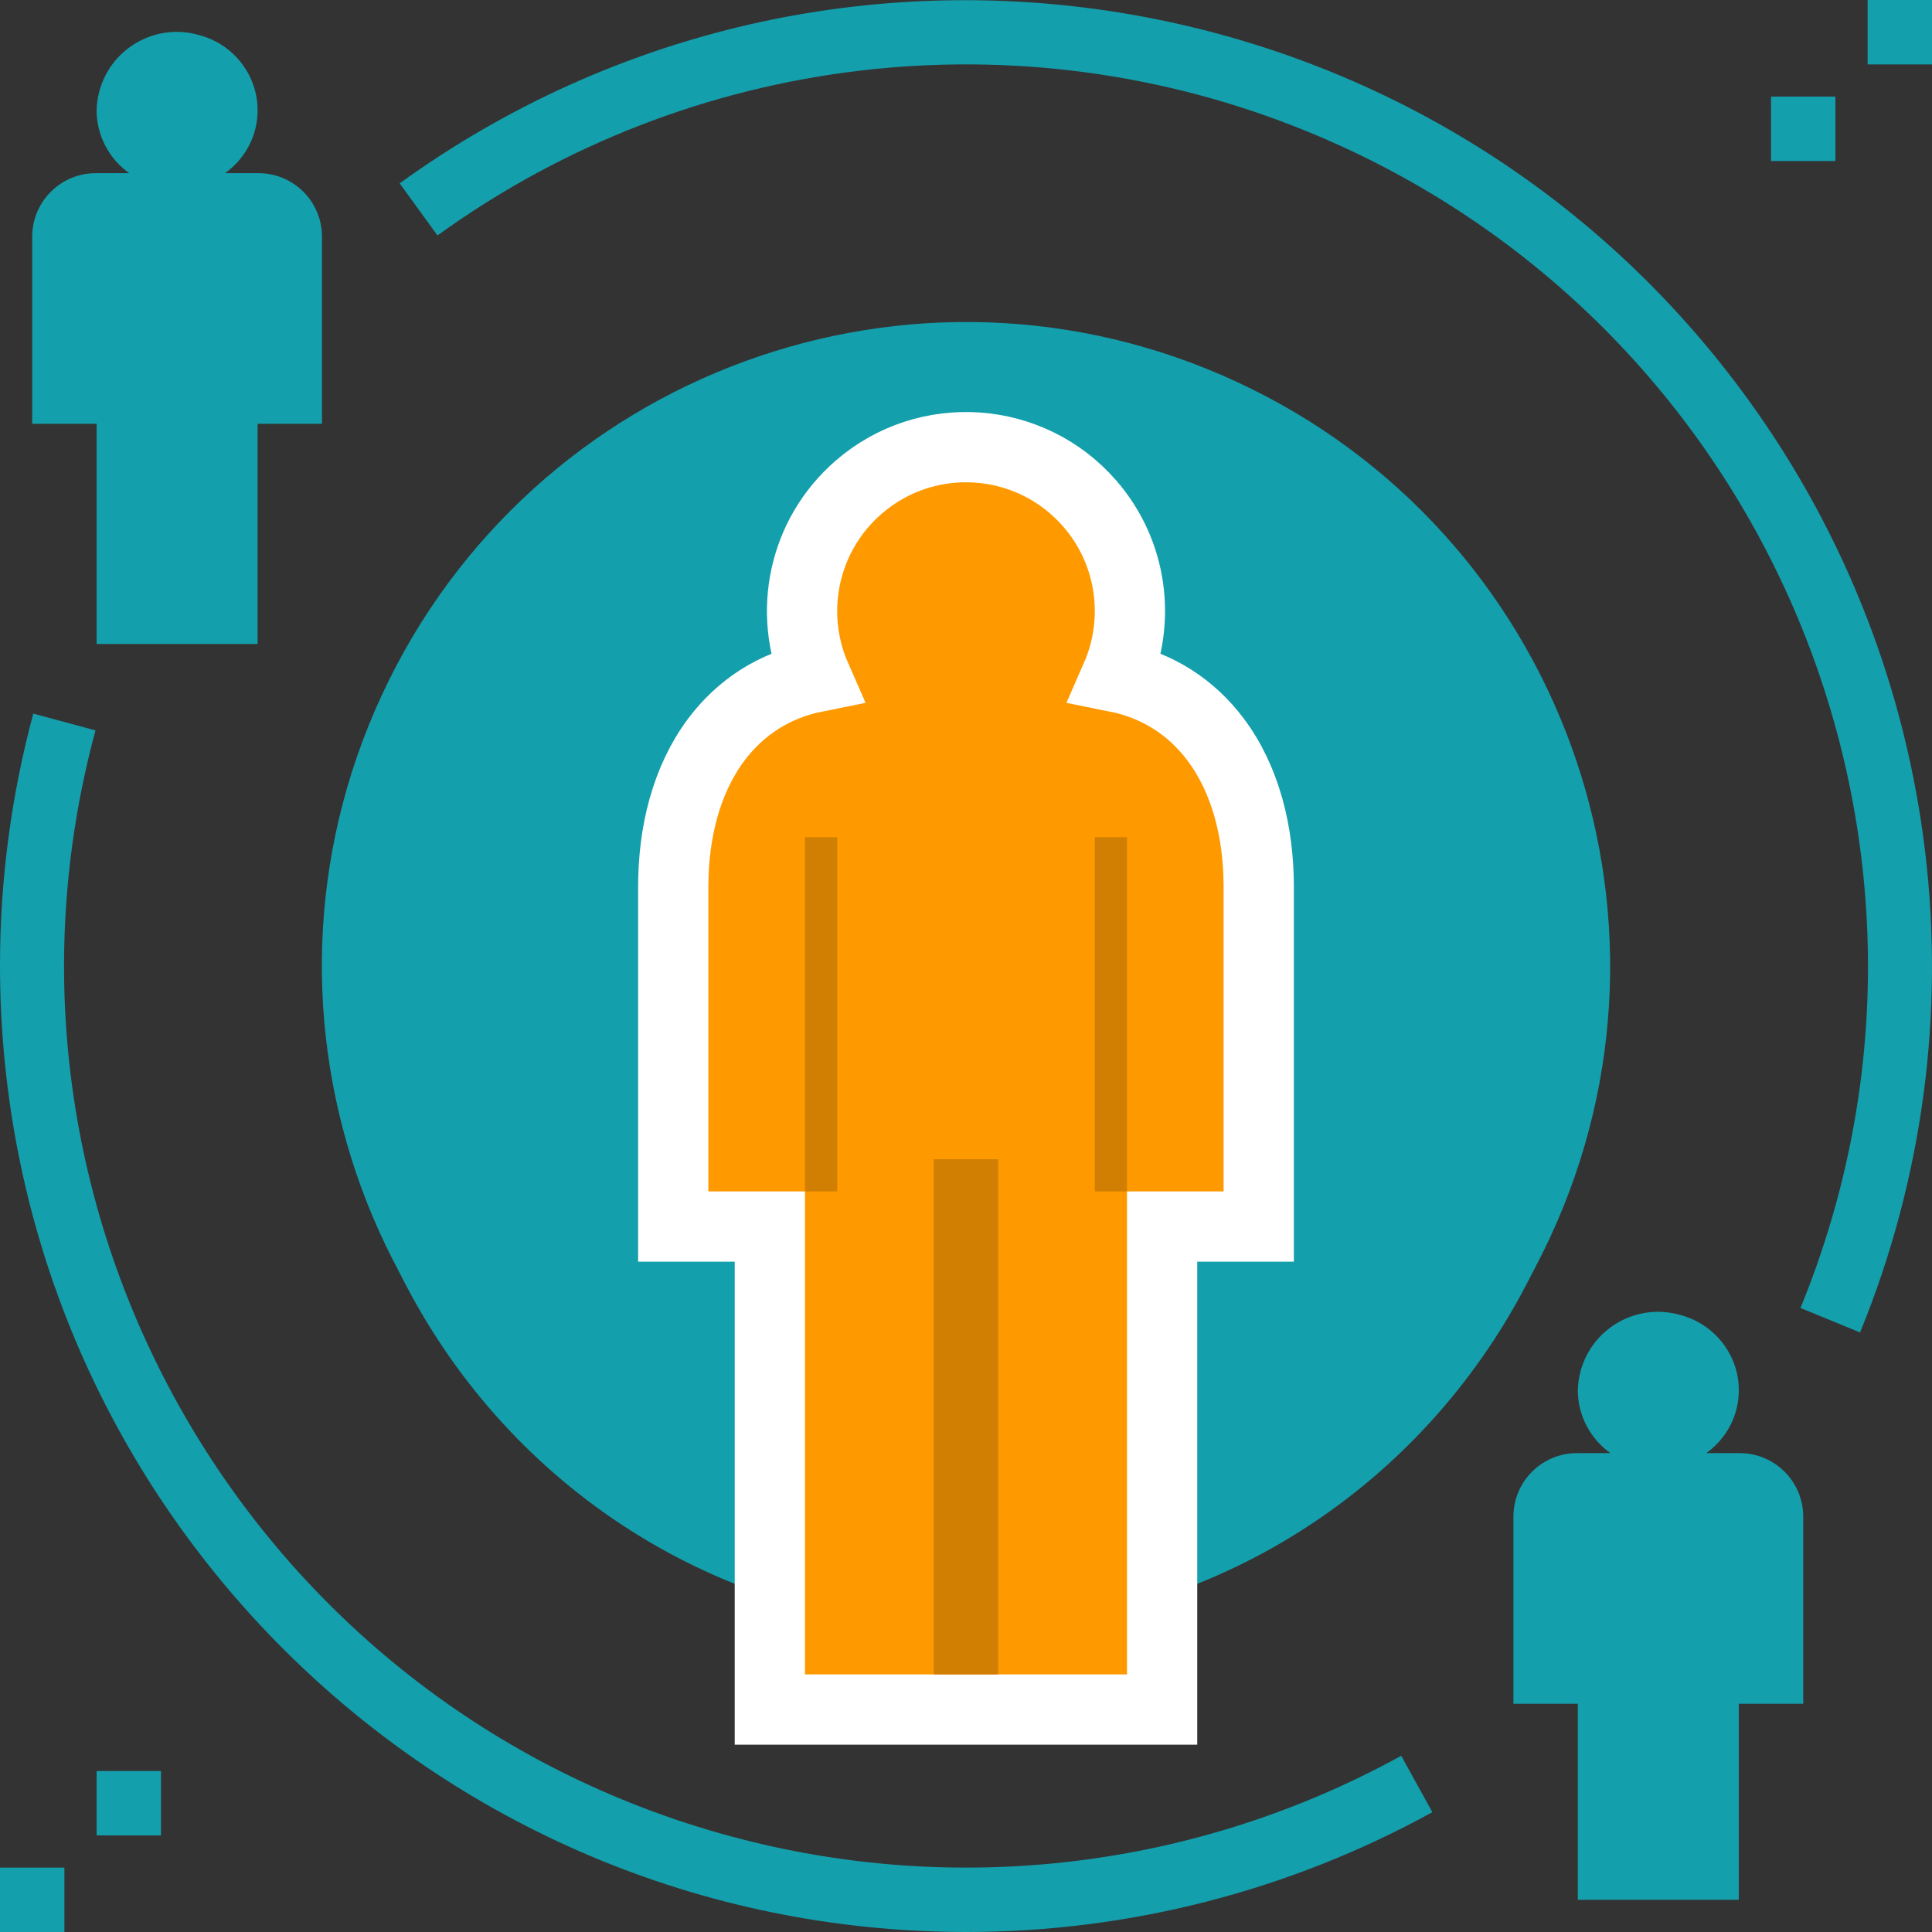 <?xml version="1.0" encoding="UTF-8"?> <svg xmlns="http://www.w3.org/2000/svg" width="55" height="55" viewBox="0 0 55 55" fill="none"><rect x="0" y="0" width="55" height="55" fill="#333333" stroke="none"/><g clip-path="url(#clip0_837_557)"><path d="M35.22 44.133L34.447 42.471C42.713 38.634 46.303 28.823 42.466 20.558C38.63 12.292 28.819 8.702 20.553 12.539C12.288 16.375 8.697 26.186 12.534 34.452C14.176 37.988 17.017 40.829 20.553 42.471L19.781 44.133C10.597 39.87 6.608 28.969 10.871 19.785C15.135 10.601 26.036 6.612 35.22 10.876C44.404 15.139 48.392 26.04 44.129 35.224C42.305 39.153 39.149 42.309 35.22 44.133Z" fill="#149FAC"></path><path d="M27.5 55C12.3 54.988 -0.012 42.656 8.81008e-06 27.456C0.002 25.045 0.321 22.644 0.948 20.315L2.718 20.793C-0.98 34.484 7.121 48.58 20.811 52.278C27.228 54.012 34.067 53.189 39.89 49.983L40.776 51.589C36.709 53.827 32.142 55 27.5 55Z" fill="#149FAC"></path><path d="M49.5 41.368H48.571C48.946 41.103 49.229 40.727 49.38 40.293C49.53 39.859 49.54 39.389 49.409 38.949C49.298 38.581 49.094 38.249 48.816 37.983C48.539 37.717 48.197 37.528 47.825 37.432C46.612 37.087 45.349 37.791 45.004 39.004C44.95 39.193 44.921 39.388 44.917 39.584C44.919 39.934 45.004 40.278 45.166 40.588C45.327 40.898 45.56 41.166 45.846 41.368H44.917C43.918 41.354 43.097 42.153 43.084 43.151V48.503H44.917V54.083H49.5V48.503H51.334V43.151C51.32 42.153 50.499 41.354 49.5 41.368Z" fill="#149FAC"></path><ellipse cx="27.5" cy="27.893" rx="18.071" ry="18.464" fill="#149FAC"></ellipse><path d="M7.333 4.93H6.404C6.779 4.666 7.062 4.29 7.213 3.856C7.363 3.422 7.373 2.952 7.242 2.512C7.131 2.144 6.927 1.811 6.649 1.546C6.372 1.28 6.03 1.09 5.658 0.995C4.445 0.65 3.182 1.353 2.837 2.567C2.783 2.755 2.754 2.95 2.75 3.146C2.752 3.496 2.837 3.84 2.999 4.151C3.16 4.461 3.394 4.728 3.679 4.93H2.75C1.751 4.917 0.93 5.715 0.917 6.714V12.065H2.75V18.333H7.333V12.065H9.166V6.714C9.153 5.715 8.332 4.917 7.333 4.93Z" fill="#149FAC"></path><path d="M53.167 0H55V1.834H53.167V0ZM50.417 2.75H52.25V4.584H50.417V2.75ZM2.75 50.417H4.583V52.25H2.75V50.417ZM0 53.167H1.833V55H0V53.167Z" fill="#149FAC"></path><path d="M52.952 37.932L51.256 37.235C56.629 24.114 50.349 9.122 37.228 3.748C29.015 0.385 19.646 1.502 12.454 6.703L11.378 5.219C23.693 -3.679 40.89 -0.91 49.788 11.405C55.353 19.107 56.55 29.136 52.952 37.932Z" fill="#149FAC"></path><path d="M34.605 21.052C33.922 20.141 32.964 19.51 31.774 19.272C32.474 17.674 32.245 15.745 31.026 14.339C29.337 12.392 26.39 12.182 24.443 13.871C22.859 15.244 22.425 17.449 23.225 19.272C22.035 19.51 21.078 20.141 20.394 21.052C19.538 22.193 19.166 23.694 19.166 25.24V33.917V34.917H20.166H21.916V47.667V48.667H22.916H32.083H33.083V47.667V34.917H34.833H35.833V33.917V25.24C35.833 23.694 35.462 22.193 34.605 21.052Z" fill="#FF9900" stroke="white" stroke-width="2"></path><path d="M22.916 23.833H23.833V33.917H22.916V23.833ZM31.166 23.833H32.083V33.917H31.166V23.833ZM26.583 33H28.416V47.667H26.583V33Z" fill="#D17F03"></path></g><defs><clipPath id="clip0_837_557"><rect width="55" height="55" fill="white"></rect></clipPath></defs></svg> 